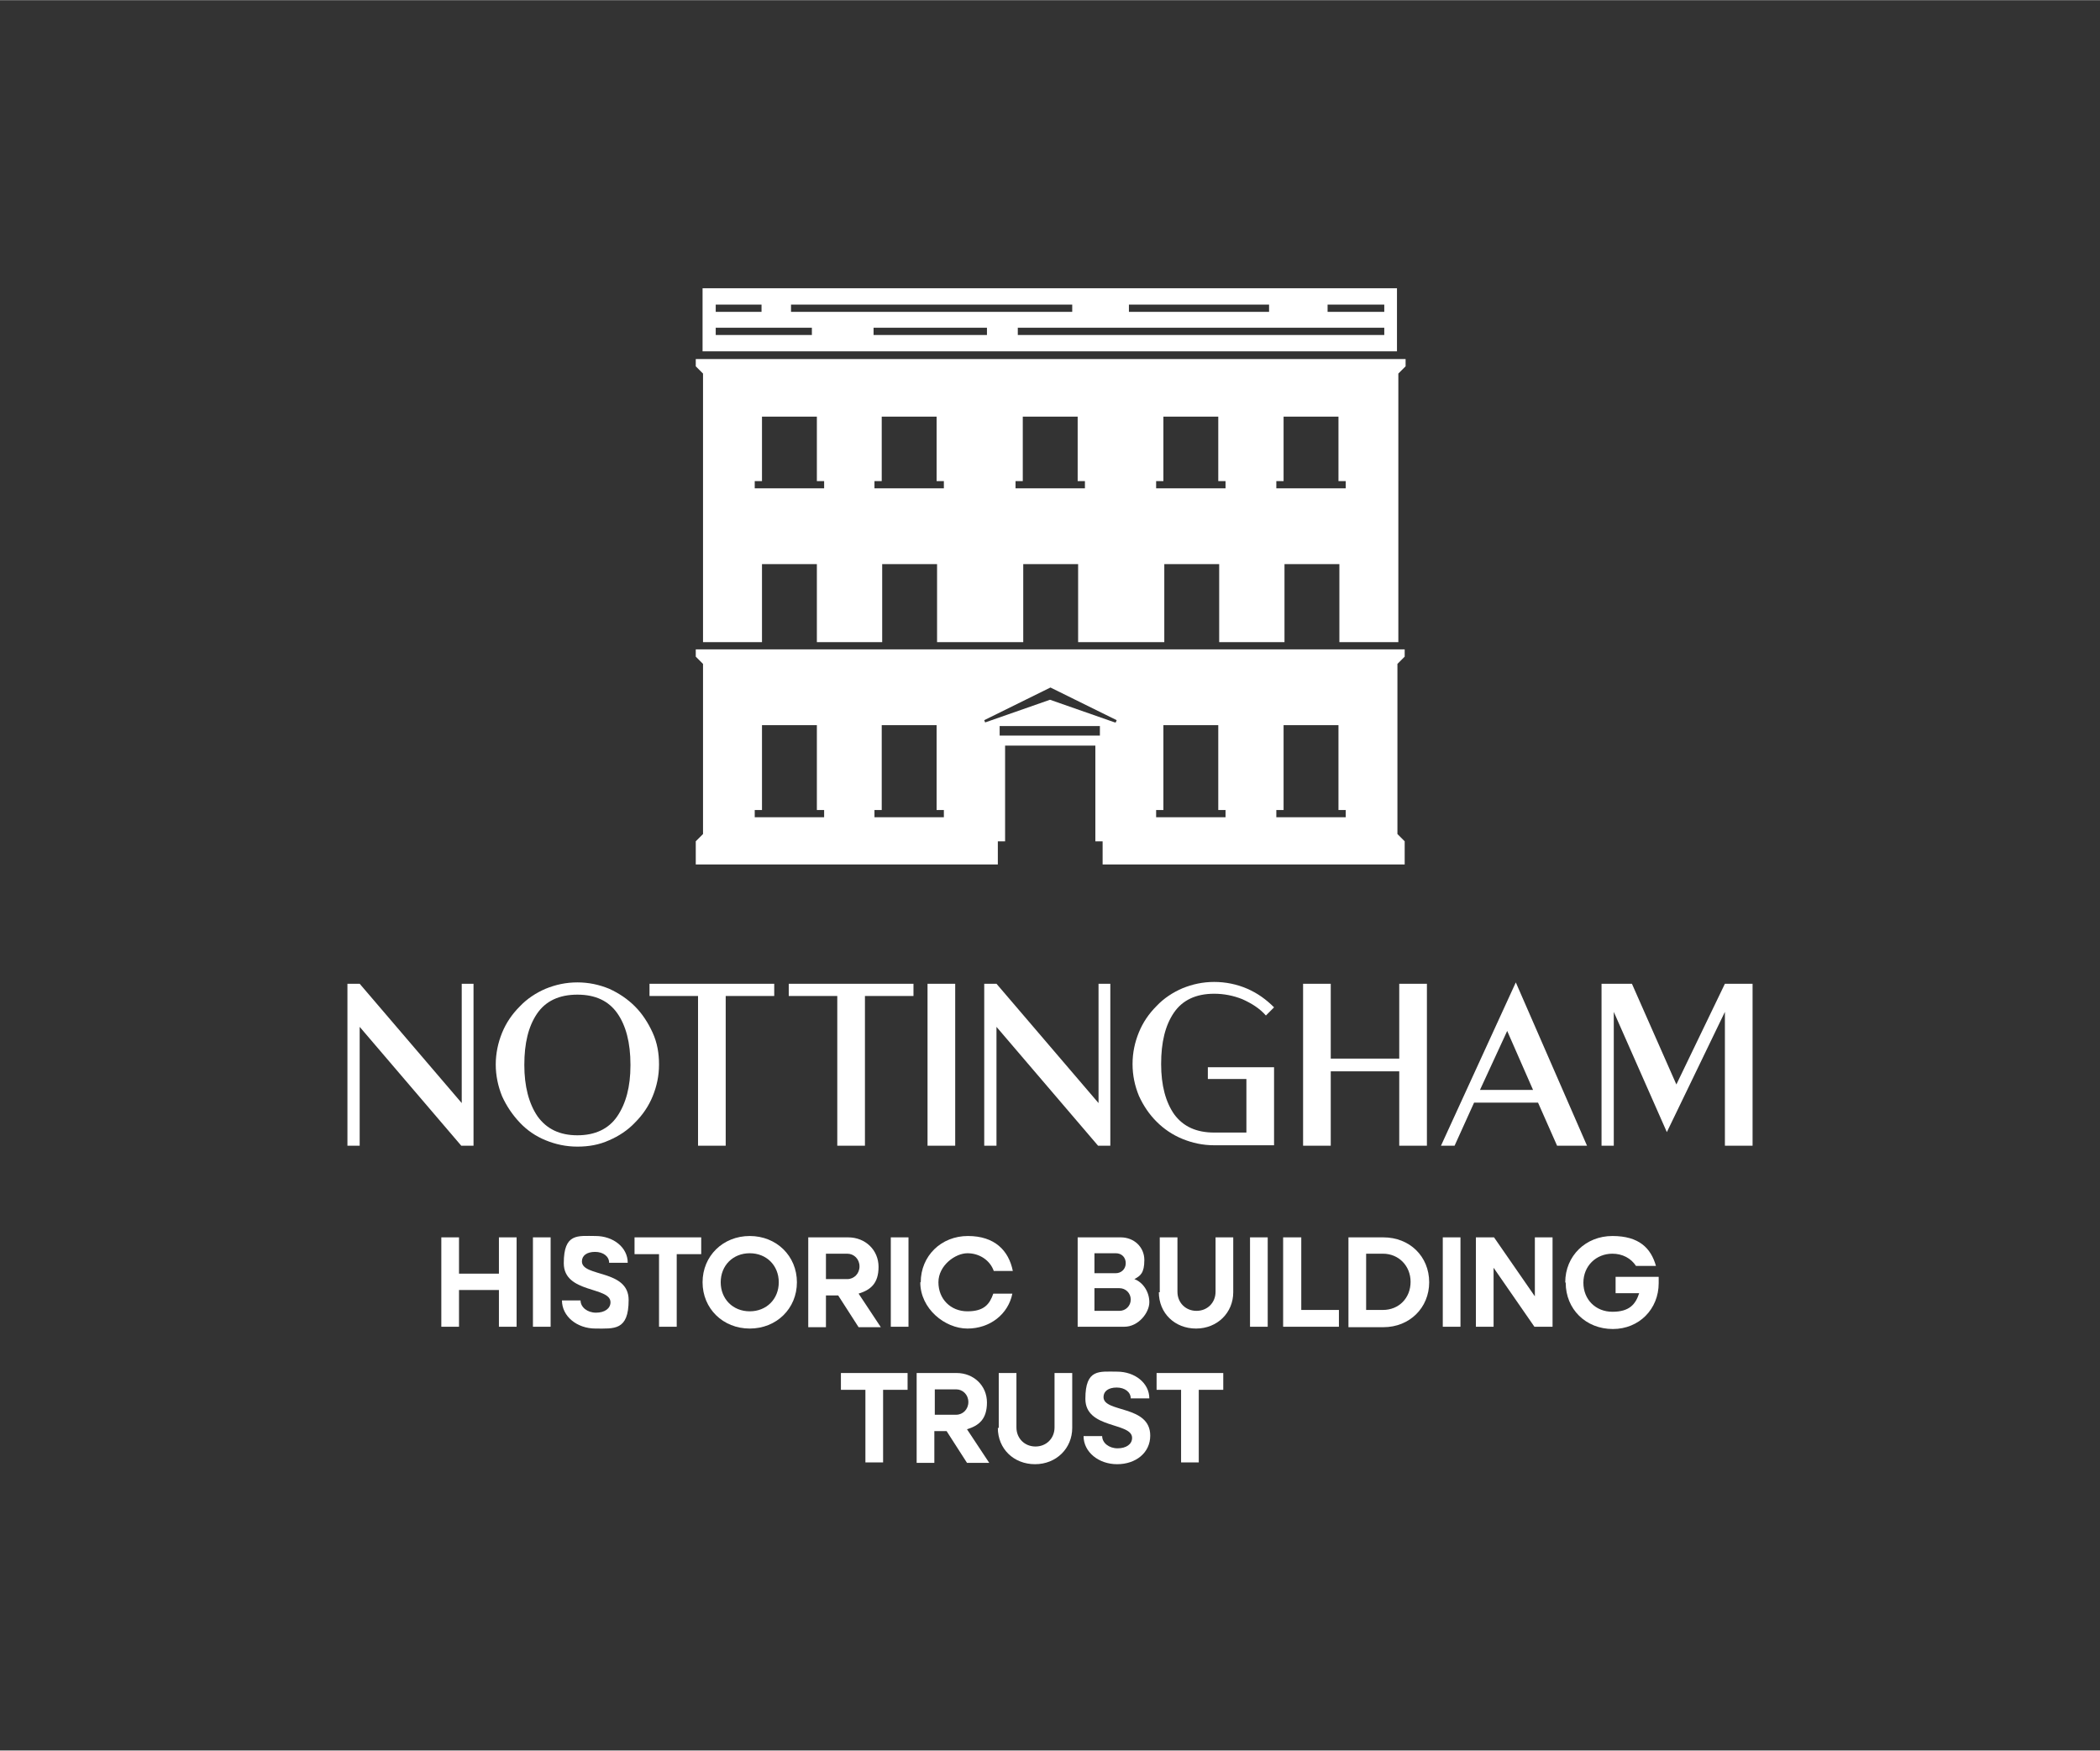 <?xml version="1.0" encoding="UTF-8"?>
<svg id="Layer_1" xmlns="http://www.w3.org/2000/svg" width="163.3mm" height="136.1mm" version="1.1" viewBox="0 0 463 385.8">
  <rect x="0" y="0" width="463" height="385.8" fill="#333333" stroke="none"/>
  <!-- Generator: Adobe Illustrator 29.5.0, SVG Export Plug-In . SVG Version: 2.1.0 Build 137)  -->
  <defs>
    <style>
      .st0 {
        fill: #fff;
      }
    </style>
  </defs>
  <g>
    <path class="st0" d="M97.3,272.7h3.9s0,8,0,8h8.8v-8s3.9,0,3.9,0v19.7s-3.9,0-3.9,0v-8.1h-8.8v8.1s-3.9,0-3.9,0v-19.7Z"/>
    <path class="st0" d="M117.5,272.7h3.9s0,19.7,0,19.7h-3.9s0-19.7,0-19.7Z"/>
    <path class="st0" d="M123.9,286.6h4.1c0,1.5,1.5,2.7,3.4,2.7s3.2-.9,3.2-2.3c0-3.5-10.3-1.9-10.3-8.6s3.1-6,7-6,7.1,2.5,7.1,5.9h-4.1c0-1.4-1.3-2.4-3.1-2.4s-2.9.8-2.9,2.1c0,3.5,10.3,1.7,10.3,8.5s-3.2,6.3-7.3,6.3-7.4-2.7-7.4-6.2Z"/>
    <path class="st0" d="M145.3,276.4h-5.4s0-3.7,0-3.7h14.7s0,3.7,0,3.7h-5.4s0,16,0,16h-3.9s0-16,0-16Z"/>
    <path class="st0" d="M154.9,282.6c0-5.8,4.5-10.2,10.4-10.2s10.4,4.4,10.4,10.2c0,5.8-4.5,10.2-10.4,10.2s-10.4-4.4-10.4-10.2ZM171.7,282.6c0-3.7-2.7-6.4-6.4-6.4s-6.4,2.7-6.4,6.4,2.7,6.4,6.4,6.4,6.4-2.7,6.4-6.4Z"/>
    <path class="st0" d="M178.2,272.7h8.8c3.8,0,6.7,2.8,6.7,6.5s-1.8,5.1-4.4,5.9l4.9,7.4h-4.9s-4.5-7-4.5-7h-2.7v7s-3.9,0-3.9,0v-19.7ZM182.1,276.4v5.5h4.7c1.5,0,2.7-1.2,2.7-2.8s-1.2-2.8-2.7-2.8h-4.7Z"/>
    <path class="st0" d="M196.4,272.7h3.9s0,19.7,0,19.7h-3.9s0-19.7,0-19.7Z"/>
    <path class="st0" d="M203,282.6c0-5.8,4.5-10.2,10.4-10.2s9,3.2,9.9,7.7h-4.2c-.8-2.3-3.1-3.9-5.8-3.9s-6.4,2.7-6.4,6.4,2.7,6.4,6.4,6.4,4.9-1.6,5.7-3.9h4.2c-.9,4.5-4.9,7.7-9.9,7.7s-10.4-4.4-10.4-10.2Z"/>
    <path class="st0" d="M237.5,272.7h9.6c2.9,0,5.2,2.1,5.2,5s-.9,3.5-2.2,4.2c1.9.7,3.3,2.8,3.3,5.1s-2.4,5.4-5.5,5.4h-10.3s0-19.7,0-19.7ZM241.3,276.3v4.3h4.7c1.2,0,2.2-.9,2.2-2.2s-.9-2.2-2.2-2.2h-4.7ZM241.3,284v4.9h5.5c1.4,0,2.5-1.1,2.5-2.5s-1.1-2.5-2.5-2.5h-5.5Z"/>
    <path class="st0" d="M255.7,284.8v-12.1s3.9,0,3.9,0v12c0,2.4,1.8,4.2,4.2,4.2s4.2-1.8,4.2-4.2v-12s3.9,0,3.9,0v12.1c0,4.5-3.5,8-8.2,8s-8.2-3.4-8.2-8Z"/>
    <path class="st0" d="M275.6,272.7h3.9s0,19.7,0,19.7h-3.9s0-19.7,0-19.7Z"/>
    <path class="st0" d="M283,272.7h3.9s0,16,0,16h8.3s0,3.7,0,3.7h-12.3s0-19.7,0-19.7Z"/>
    <path class="st0" d="M297.3,272.7h7.7c5.8,0,10.1,4.2,10.1,9.9,0,5.6-4.3,9.9-10.1,9.9h-7.7s0-19.7,0-19.7ZM301.2,276.4v12.3h3.7c3.5,0,6.1-2.6,6.1-6.2,0-3.5-2.6-6.2-6.1-6.2h-3.7Z"/>
    <path class="st0" d="M318.1,272.7h3.9s0,19.7,0,19.7h-3.9s0-19.7,0-19.7Z"/>
    <path class="st0" d="M325.4,272.7h4s9,13,9,13v-13s3.9,0,3.9,0v19.7s-4,0-4,0l-9-13v13s-3.9,0-3.9,0v-19.7Z"/>
    <path class="st0" d="M345.1,282.6c0-5.8,4.5-10.2,10.4-10.2s8.5,2.7,9.6,6.6h-4.4c-1.1-1.7-3-2.7-5.2-2.7-3.6,0-6.4,2.7-6.4,6.4s2.7,6.4,6.4,6.4,5.1-1.6,5.9-4.1h-5.2s0-3.6,0-3.6h9.5s0,1.4,0,1.4c0,5.7-4.3,10.1-10.1,10.1-6,0-10.4-4.4-10.4-10.2Z"/>
    <path class="st0" d="M190.8,306.3h-5.4s0-3.7,0-3.7h14.7s0,3.7,0,3.7h-5.4s0,16,0,16h-3.9s0-16,0-16Z"/>
    <path class="st0" d="M202.1,302.6h8.8c3.8,0,6.7,2.8,6.7,6.5s-1.8,5.1-4.4,5.9l4.9,7.4h-4.9s-4.5-7-4.5-7h-2.7v7s-3.9,0-3.9,0v-19.7ZM206.1,306.3v5.5h4.7c1.5,0,2.7-1.2,2.7-2.8s-1.2-2.8-2.7-2.8h-4.7Z"/>
    <path class="st0" d="M220.2,314.7v-12.1s3.9,0,3.9,0v12c0,2.4,1.8,4.2,4.2,4.2s4.2-1.8,4.2-4.2v-12s3.9,0,3.9,0v12.1c0,4.5-3.5,8-8.2,8s-8.2-3.4-8.2-8Z"/>
    <path class="st0" d="M238.9,316.5h4.1c0,1.5,1.5,2.7,3.4,2.7s3.2-.9,3.2-2.3c0-3.5-10.3-1.9-10.3-8.6s3.1-6,7-6,7.1,2.5,7.1,5.9h-4.1c0-1.4-1.3-2.4-3.1-2.4s-2.9.8-2.9,2.1c0,3.5,10.3,1.7,10.3,8.5,0,3.8-3.2,6.3-7.3,6.3s-7.4-2.7-7.4-6.2Z"/>
    <path class="st0" d="M260.4,306.3h-5.4s0-3.7,0-3.7h14.7s0,3.7,0,3.7h-5.4s0,16,0,16h-3.9s0-16,0-16Z"/>
  </g>
  <g>
    <path class="st0" d="M104.4,216.8v35.7s-2.7,0-2.7,0l-22.4-26.2v26.2s-2.7,0-2.7,0v-35.7s2.7,0,2.7,0l22.5,26.3v-26.3s2.7,0,2.7,0Z"/>
    <path class="st0" d="M127.3,216.5c2.5,0,4.8.5,7,1.4,2.2,1,4.1,2.3,5.7,3.9s2.9,3.6,3.9,5.8,1.4,4.5,1.4,7-.5,4.8-1.4,7c-.9,2.2-2.2,4.1-3.9,5.8-1.6,1.7-3.6,3-5.7,3.9-2.2,1-4.5,1.4-7,1.4s-4.8-.5-7-1.4c-2.2-.9-4.1-2.2-5.7-3.9-1.6-1.7-2.9-3.6-3.9-5.8-.9-2.2-1.4-4.6-1.4-7s.5-4.8,1.4-7c.9-2.2,2.2-4.1,3.9-5.8,1.6-1.7,3.6-3,5.7-3.9,2.2-.9,4.5-1.4,7-1.4ZM139,234.6c0-4.8-1-8.6-2.9-11.3-1.9-2.7-4.8-4.1-8.8-4.1s-7,1.4-8.9,4.2c-1.9,2.8-2.8,6.5-2.8,11.3,0,4.7,1,8.5,2.9,11.3,2,2.8,4.9,4.2,8.8,4.2s6.9-1.4,8.8-4.2c1.9-2.8,2.9-6.5,2.9-11.2Z"/>
    <path class="st0" d="M143.2,216.8h27.5s0,2.7,0,2.7h-10.7s0,33,0,33h-6.1s0-33,0-33h-10.7s0-2.7,0-2.7Z"/>
    <path class="st0" d="M173.9,216.8h27.5s0,2.7,0,2.7h-10.7s0,33,0,33h-6.1s0-33,0-33h-10.7s0-2.7,0-2.7Z"/>
    <path class="st0" d="M204.5,216.8h6.1s0,35.7,0,35.7h-6.1s0-35.7,0-35.7Z"/>
    <path class="st0" d="M244.8,216.8v35.7s-2.7,0-2.7,0l-22.4-26.2v26.2s-2.7,0-2.7,0v-35.7s2.7,0,2.7,0l22.5,26.3v-26.3s2.7,0,2.7,0Z"/>
    <path class="st0" d="M266.3,235.2h14.6s0,17.2,0,17.2h-4c-1.2,0-2.4,0-3.7,0h-3.4c-1,0-1.7,0-2.1,0-2.5,0-4.8-.5-7-1.4-2.2-.9-4.1-2.2-5.7-3.8-1.6-1.6-2.9-3.5-3.9-5.7-.9-2.2-1.4-4.5-1.4-7s.5-4.8,1.4-7c.9-2.2,2.2-4.1,3.9-5.8,1.6-1.7,3.6-3,5.7-3.9,2.2-.9,4.5-1.4,7-1.4s5,.5,7.3,1.5,4.2,2.4,5.9,4.1l-1.8,1.8c-1.4-1.6-3.2-2.7-5.2-3.6-2-.8-4.1-1.2-6.2-1.2-4,0-7,1.4-8.9,4.2-1.9,2.8-2.8,6.5-2.8,11.3,0,4.7,1,8.4,2.9,11.1,2,2.7,4.9,4,8.8,4h3.9c1.4,0,2.5,0,3.2,0v-11.8s-8.5,0-8.5,0v-2.7Z"/>
    <path class="st0" d="M308.5,216.8h6.1s0,35.7,0,35.7h-6.1s0-16.4,0-16.4h-15.1s0,16.4,0,16.4h-6.1s0-35.7,0-35.7h6.1s0,16.5,0,16.5h15.1s0-16.5,0-16.5Z"/>
    <path class="st0" d="M343.3,252.5l-4.2-9.5h-14.1s-4.3,9.5-4.3,9.5h-3s16.5-36,16.5-36l15.7,36h-6.7ZM338,240.2l-5.7-13-6,13h11.7Z"/>
    <path class="st0" d="M380.3,216.8h6.1s0,35.7,0,35.7h-6.1s0-29.5,0-29.5l-12.8,26.5-11.7-26.5v29.5s-2.7,0-2.7,0v-35.7s6.7,0,6.7,0l9.8,22.2,10.7-22.2Z"/>
  </g>
  <g>
    <path class="st0" d="M153.4,79.1v1.6h0l1.6,1.6v59.2h13v-17.2h12.1v17.2h14.4v-17.2h12.1v17.2h19v-17.2h12.1v17.2h19v-17.2h12.1v17.2h14.4v-17.2h12.1v17.2h13v-59.2l1.6-1.6v-1.6h-156.2ZM181.6,107.6h-15.2v-1.6h1.6v-14.2h12.1v14.2h1.6v1.6ZM208,107.6h-15.2v-1.6h1.6v-14.2h12.1v14.2h1.6v1.6ZM239.1,107.6h-15.2v-1.6h1.6v-14.2h12.1v14.2h1.6v1.6ZM270.1,107.6h-15.2v-1.6h1.6v-14.2h12.1v14.2h1.6v1.6ZM296.6,107.6h-15.2v-1.6h1.6v-14.2h12.1v14.2h1.6v1.6Z"/>
    <path class="st0" d="M308,77.4v-13.9h-153.1v13.9h153.1ZM217.6,73.8h-25v-1.6h25v1.6ZM305.2,73.8h-80.8v-1.6h80.8v1.6ZM292.7,67.1h12.5v1.6h-12.5v-1.6ZM248.9,67.1h30.9v1.6h-30.9v-1.6ZM174.4,67.1h62v1.6h-62v-1.6ZM157.8,67.1h10.1v1.6h-10.1v-1.6ZM157.8,72.2h21.2v1.6h-21.2v-1.6Z"/>
    <path class="st0" d="M153.4,143.1v1.6h0l1.6,1.6v37.5l-1.6,1.6v5.1h66.6v-5.1h1.6v-21.1h19.9v21.1h1.6v5.1h66.6v-5.1l-1.6-1.6v-37.5l1.6-1.6v-1.6h-156.2ZM181.6,180.1h-15.2v-1.6h1.6v-18.7h12.1v18.7h1.6v1.6ZM208,180.1h-15.2v-1.6h1.6v-18.7h12.1v18.7h1.6v1.6ZM242.5,162.1h-22.1v-2.1h22.1v2.1ZM245.8,159.2l-14.3-5-14.3,5-.2-.5,14.6-7.2,14.6,7.2-.2.5ZM270.1,180.1h-15.2v-1.6h1.6v-18.7h12.1v18.7h1.6v1.6ZM296.6,180.1h-15.2v-1.6h1.6v-18.7h12.1v18.7h1.6v1.6Z"/>
  </g>
</svg>